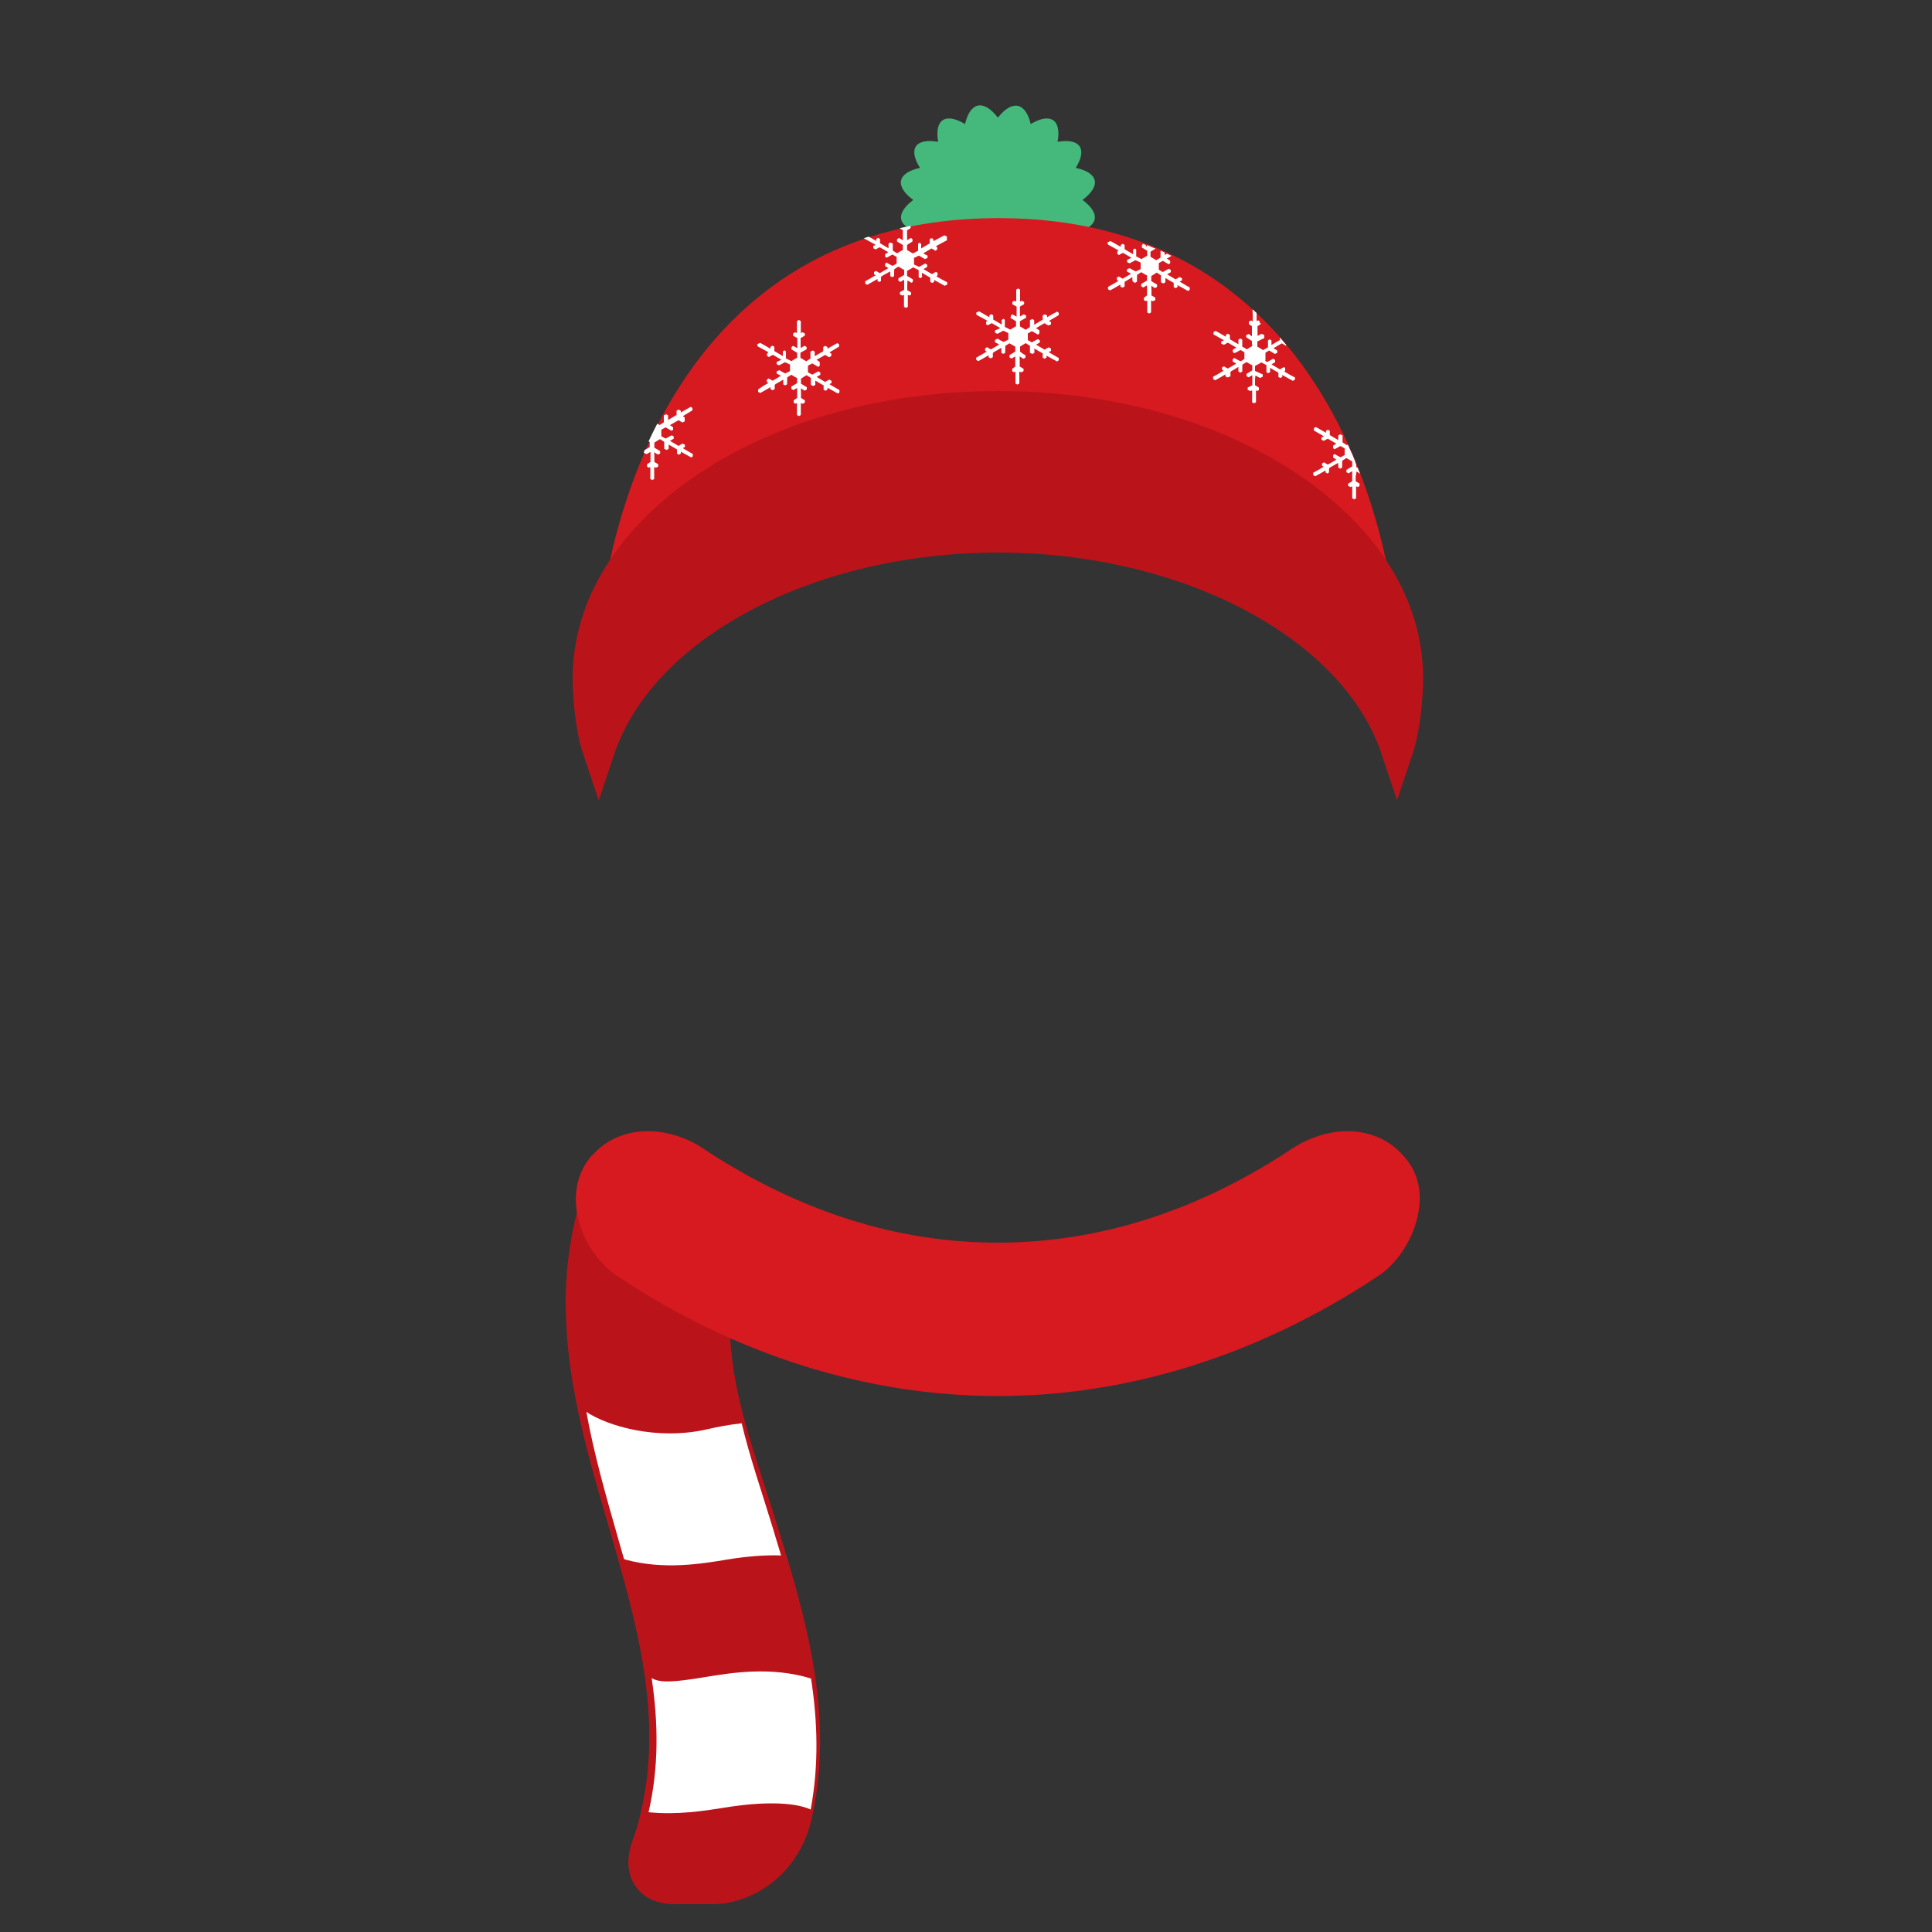 <?xml version="1.0" encoding="utf-8"?>
<!-- Generator: Adobe Illustrator 19.1.0, SVG Export Plug-In . SVG Version: 6.00 Build 0)  -->
<svg version="1.1" id="Layer_1" xmlns="http://www.w3.org/2000/svg" xmlns:xlink="http://www.w3.org/1999/xlink" x="0px" y="0px"
	 width="1000px" height="1000px" viewBox="0 0 1000 1000" style="enable-background:new 0 0 1000 1000;" xml:space="preserve">
<rect x="0" y="0" width="1000" height="1000" fill="#333333" stroke="none"/>
<style type="text/css">
	.st0{fill:#BA141A;}
	.st1{fill:#D71920;}
	.st2{fill:#45B97C;}
	.st3{fill:#FFFFFF;}
</style>
<g>
	<path class="st0" d="M400.7,784.5c-12.1-38.9-24.5-69-22.9-109.1l0.2-5.3c0,0-11.2-0.8-33.5-11.8c-14-6.9-26.3-16.8-36-29
		c-4.8-6.1-7-10.3-7-10.3c-1,2.3-1.6,4.3-2.3,6.3c-15.5,57.3,0.2,111.5,15.5,163.6c15.1,52,29.5,101.1,16,153.2c-1,3.9-2,7.2-3.1,10
		c-3.5,9.4-3.1,18,1.4,24.3c4.1,5.9,11.3,9.2,20,9.2h20c4.1,0,8.4-0.6,12.9-2c18.8-5.5,33.3-21.3,38-41.3
		C432.6,887.4,416.5,835,400.7,784.5z"/>
	<path class="st1" d="M726.9,598.8l-1.6-1.8c-7-7.4-16.8-11.5-27.8-11.5c-10.4,0-21.3,3.7-30.5,10.2
		c-48.1,31.5-98.8,47.5-150.6,47.5s-102.3-16-150.6-47.5c-9-6.5-19.8-10.2-30.5-10.2c-11,0-20.9,4.1-27.8,11.5l-1.6,1.6
		c-6.3,7.4-9,17.4-7.4,28.2c2,13.5,10.6,27.2,21.5,34c60.8,40.5,128.7,61.8,196.4,61.8s135.4-21.3,196.4-61.8
		c10.8-6.8,19.4-20.5,21.5-34C736.1,616.1,733.5,606.1,726.9,598.8z"/>
	<path class="st2" d="M472.7,103.5c-9.1,6.8-8.3,13.3,1.6,16.1c13.1-2.4,27.2-3.7,42.5-3.7c15.1,0,29.1,1.3,42.1,3.7
		c9.7-2.9,10.6-9.3,1.4-16.1c9.8-7.4,8.2-14.1-3.5-16.6c6.1-9.8,2.3-15.5-9.4-13.5c2.1-11.5-3.7-15.3-13.9-9.2
		c-2.7-11.3-9.6-12.7-17-3.3c-7.4-9.6-14.3-8.2-17,3.3c-10.2-6.1-15.9-2.3-13.9,9.2c-11.7-2-15.7,3.5-9.4,13.5
		C464.5,89.4,462.9,96.3,472.7,103.5z"/>
	<path class="st1" d="M310.4,324.6c0,0,12.7-211.7,206.4-211.7s205.8,211.7,205.8,211.7s-82.2-78.3-205.8-78.3
		S310.4,324.6,310.4,324.6z"/>
	<path class="st0" d="M670.9,244.9c-41.3-27.4-96.1-42.5-154.4-42.5s-113.1,15.1-154.4,42.5c-42.3,28.2-65.7,65.9-65.7,106.2
		c0,11.5,1.8,28.6,5.5,39.3l8,23.9l8-23.9C338.1,330,421.6,286,516.5,286s178.4,43.8,198.6,104.3l8,23.9l8-23.9
		c3.7-10.6,5.5-27.8,5.5-39.3C736.6,310.7,713.3,273.1,670.9,244.9z"/>
	<g>
		<path class="st3" d="M447.8,123.7l2.7,1.5c1.5,0.8,2.7,1.5,2.7,1.6c0,0-0.3,0.1-0.6,0.3l-0.6,0.2v0.6v0.6l0.7,0.3l0.6,0.3l1-0.6
			c0.9-0.5,1-0.5,1.1-0.5c0.5,0.3,4.3,2.5,4.3,2.5s-0.3,0.3-0.8,0.6l-0.8,0.5v0.6v0.6l0.3,0.3c0.3,0.1,0.4,0.3,0.5,0.3
			c0,0,0.7-0.4,1.5-0.8c0.8-0.5,1.5-0.9,1.6-0.8c0,0,0.5,0.3,1.1,0.6l1,0.6v1.7v1.7l-1,0.6c-0.6,0.3-1.1,0.6-1.1,0.6
			s-0.7-0.4-1.6-0.8l-1.5-0.9l-0.4,0.3l-0.4,0.3v0.6v0.6l0.8,0.5c0.5,0.3,0.9,0.6,0.9,0.6s-3.5,2.1-4.3,2.5c-0.1,0.1-0.3,0-1.1-0.5
			l-1-0.6l-0.5,0.3l-0.5,0.3v0.6v0.6l0.4,0.2c0.2,0.1,0.4,0.2,0.4,0.3c0,0-1.2,0.7-2.7,1.6l-2.7,1.5v0.6v0.6l0.5,0.3
			c0.3,0.2,0.6,0.3,0.6,0.3s1.2-0.7,2.7-1.5l2.6-1.5v0.5v0.5l0.5,0.3l0.5,0.3l0.4-0.3l0.4-0.3v-1c0-1.5-0.1-1.2,2.4-2.6l2.3-1.3
			l0.1,1.2v1.2l0.5,0.3l0.5,0.3l0.5-0.3l0.5-0.3v-1.8c0-1.4,0.1-1.8,0.1-1.8s0.6-0.3,1.1-0.7l1-0.6l0.2,0.1c0.1,0.1,0.8,0.5,1.5,0.9
			l1.3,0.7v1.3v1.3l-1.5,0.9l-1.5,0.9v0.6v0.6l0.5,0.3c0.3,0.2,0.6,0.3,0.6,0.3s0.5-0.3,1-0.6s0.9-0.5,0.9-0.5s0,1.2,0,2.6v2.6
			l-1.1,0.6l-1.1,0.6v0.6v0.6l0.6,0.3c0.3,0.2,0.6,0.3,0.6,0.3s0.3-0.1,0.5-0.2l0.4-0.2v3.1v3.1l0.5,0.3l0.5,0.3l0.5-0.3l0.5-0.3
			v-3.1v-3.1l0.4,0.2c0.2,0.1,0.4,0.2,0.5,0.2c0,0,0.2-0.1,0.4-0.3l0.4-0.3V152v-0.6l-1-0.6l-1-0.6v-2.5c0-1.5,0.1-2.5,0.2-2.5
			c0,0,0.5,0.2,1,0.6c0.5,0.3,1,0.6,1,0.6s0.1-0.1,0.4-0.3l0.3-0.3v-0.6v-0.6l-1.5-0.9l-1.5-0.9v-1.3v-1.3l1.6-0.9l1.6-0.9l1.4,0.7
			l1.4,0.7v1.8v1.8l0.3,0.3c0.3,0.2,0.4,0.3,0.5,0.3c0,0,0.2-0.1,0.5-0.3l0.5-0.3l-0.1-1.1c0-0.9,0-1.1,0-1.1s1,0.6,2.2,1.3l2.1,1.2
			v1.1v1.1l0.5,0.3c0.5,0.3,0.5,0.3,0.6,0.2c0.1,0,0.3-0.2,0.5-0.3l0.4-0.2v-0.5c0-0.3,0-0.5,0-0.5s1.2,0.7,2.7,1.5s2.7,1.5,2.7,1.5
			s0.5-0.1,0.7-0.3l0.7-0.3v-0.6v-0.6l-2.9-1.5c-1.5-0.8-2.7-1.6-2.7-1.6s0.1-0.2,0.3-0.3l0.3-0.2v-0.6v-0.6l-0.2-0.2
			c-0.2-0.1-0.3-0.2-0.5-0.3l-0.2-0.1l-1,0.6l-1,0.6l-2.2-1.3c-1.2-0.7-2.2-1.3-2.2-1.3s0.5-0.3,1-0.6l0.9-0.5v-0.6V137l-0.2-0.1
			c-0.1-0.1-0.4-0.2-0.5-0.3l-0.3-0.2l-1.5,0.8c-0.8,0.5-1.5,0.8-1.6,0.9c-0.1,0-0.7-0.2-1.4-0.6l-1.3-0.6v-1.7v-1.7l1.3-0.6
			c0.6-0.3,1.2-0.6,1.2-0.6s0.8,0.4,1.6,0.9l1.5,0.9l0.7-0.3l0.7-0.3v-0.6v-0.6l-1.2-0.6c-0.9-0.5-1.1-0.6-1-0.6s1-0.6,2.2-1.3
			l2.1-1.2l1,0.6l1,0.6l0.4-0.3l0.5-0.3v-0.6V128l-0.3-0.2c-0.7-0.3-0.6-0.2,2.4-1.9l2.9-1.5V123v-0.6l-0.7-0.3
			c-0.3-0.2-0.6-0.3-0.6-0.3s-1.3,0.7-2.8,1.5s-2.8,1.5-2.8,1.5s-0.1-0.2-0.1-0.5v-0.5l-0.4-0.3l-0.5-0.3l-0.5,0.3l-0.5,0.3v1.1v1.1
			l-1.9,1.1c-1,0.6-2,1.2-2.2,1.3l-0.3,0.2v-1.2v-1.2l-0.5-0.3l-0.5-0.3l-0.3,0.3l-0.3,0.3v1.8v1.8l-1.4,0.7l-1.3,0.7l-1.5-0.9
			l-1.5-0.9v-1.3v-1.3l0.3-0.2c0.1-0.1,0.7-0.5,1.4-0.9l1.1-0.7v-0.6v-0.6l-0.3-0.3c-0.3-0.2-0.4-0.3-0.5-0.3c0,0-0.4,0.2-0.9,0.5
			s-0.9,0.5-1,0.6c-0.1,0-0.1-0.2-0.1-2.5v-2.6l1-0.6l0.9-0.6l-0.1-0.6v-0.5c-2,0.4-3.8,0.8-5.7,1.2l0.8,0.5l0.9,0.6v2.6v2.6
			l-0.9-0.6c-0.5-0.3-1-0.6-1-0.6s-0.3,0.1-0.6,0.3l-0.5,0.3v0.6v0.6l1.5,0.9l1.5,0.9v1.3v1.3l-1.3,0.7c-0.7,0.4-1.4,0.8-1.5,0.9
			l-0.2,0.1l-1.1-0.7l-1.1-0.7v-1.8v-1.8l-0.6-0.3l-0.6-0.3l-0.5,0.3l-0.5,0.3v1.2v1.2l-2.2-1.3l-2.2-1.3v-1.1v-1.1l-0.5-0.3
			l-0.5-0.3l-0.5,0.3l-0.5,0.3v0.5v0.5l-2.6-1.5c-0.5-0.3-0.9-0.5-1.3-0.7c-0.8,0.3-1.7,0.5-2.5,0.8L447.8,123.7z"/>
		<path class="st3" d="M334.8,235c0,0,0.5-0.3,1-0.6s0.9-0.5,0.9-0.5s0,1.2,0,2.6v2.6l-0.9,0.6l-0.9,0.6v0.6v0.6l0.4,0.3
			c0.3,0.2,0.5,0.3,0.5,0.3s0.2-0.1,0.4-0.2l0.4-0.2v3.1v3.1l0.5,0.3l0.5,0.3l0.5-0.3l0.5-0.3v-3.1v-3.1l0.4,0.2
			c0.2,0.1,0.4,0.2,0.5,0.2c0,0,0.4-0.1,0.6-0.3l0.6-0.3v-0.6v-0.6l-1-0.6l-1-0.6v-2.5c0-1.5-0.1-2.5,0-2.5c0,0,0.4,0.2,0.9,0.6
			c0.5,0.3,0.9,0.6,1,0.6c0,0,0.3-0.1,0.6-0.3l0.5-0.3v-0.6v-0.6l-1.5-0.9l-1.5-0.9v-1.3v-1.3l1.4-0.9l1.5-0.9l1.1,0.7l1.1,0.7v1.8
			v1.8l0.6,0.3c0.3,0.2,0.6,0.3,0.6,0.3s0.3-0.1,0.6-0.3l0.5-0.3v-1.1c0-0.9,0-1.1,0-1.1s1,0.6,2.2,1.3l2.1,1.2v1.1v1.1l0.5,0.3
			c0.5,0.3,0.5,0.3,0.6,0.2c0.1,0,0.3-0.2,0.5-0.3l0.4-0.2v-0.5c0-0.3,0-0.5,0-0.5s1.2,0.7,2.7,1.5s2.7,1.5,2.7,1.5s0.2-0.1,0.4-0.3
			l0.4-0.3v-0.6V235l-2.6-1.5c-1.5-0.8-2.6-1.6-2.6-1.6s0.4-0.2,0.6-0.3l0.5-0.2v-0.6v-0.6l-0.4-0.2c-0.2-0.1-0.4-0.2-0.6-0.3
			l-0.3-0.1l-1,0.6l-1,0.6l-2.2-1.3c-1.2-0.7-2.2-1.3-2.2-1.3s0.5-0.3,1-0.6l0.9-0.5v-0.6v-0.6l-0.2-0.1c-0.1-0.1-0.4-0.2-0.5-0.3
			l-0.3-0.2l-1.5,0.8c-0.8,0.5-1.5,0.8-1.6,0.9c-0.1,0-0.5-0.2-1.2-0.6l-1.1-0.6v-1.7v-1.7l1.1-0.6c0.6-0.3,1.1-0.6,1.1-0.6
			s0.7,0.4,1.6,0.9l1.5,0.9l0.4-0.3l0.4-0.3v-0.6v-0.6l-0.8-0.6c-0.9-0.5-0.9-0.6-0.8-0.6s1.1-0.6,2.3-1.3l2.1-1.2l1,0.6l1,0.6
			l0.6-0.3l0.6-0.3v-0.6V216l-0.4-0.2c-0.7-0.3-1-0.2,1.9-1.9l2.5-1.5v-0.6v-0.6l-0.4-0.3c-0.3-0.2-0.5-0.3-0.5-0.3
			s-1.2,0.7-2.7,1.5s-2.5,1.5-2.5,1.5s0.1-0.2,0.1-0.5v-0.5l-0.6-0.3l-0.6-0.3l-0.5,0.3l-0.5,0.3v1.1v1.1l-1.9,1.1
			c-1,0.6-2,1.2-2.2,1.3l-0.3,0.2v-1.2V215l-0.5-0.3l-0.5-0.3l-0.6,0.3l-0.6,0.3v1.8v1.8l-1.1,0.7l-1.1,0.7l-1.2-0.7
			c-1.6,3.1-3.1,6.1-4.5,9.2l0.6,0.3v1.3v1.3l-1.5,0.9l-1.1,0.6c-0.1,0.3-0.3,0.7-0.4,1v0.5l0.5,0.3
			C334.5,234.9,334.8,235.1,334.8,235z"/>
		<path class="st3" d="M702.2,244.1c0,0,0.5,0.2,1,0.6c0.3,0.2,0.7,0.4,0.8,0.5c-0.4-1-0.9-2.1-1.3-3.1l-0.7-0.3v-1.1
			c-1-3.5-2.8-7.1-4.4-10.6c-0.2,0.1-0.2,0.2-0.3,0.2l-0.2,0.1l-1.1-0.7l-1.1-0.7v-1.8v-1.8l-0.6-0.3l-0.6-0.3l-0.5,0.3l-0.5,0.3
			v1.2v1.2l-2.2-1.3l-2.2-1.3v-1.1V223l-0.5-0.3l-0.5-0.3l-0.5,0.3l-0.5,0.3v0.5v0.5l-2.6-1.5c-1.4-0.8-2.6-1.5-2.7-1.5
			c0,0-0.2,0.1-0.5,0.3l-0.4,0.3v0.6l-0.1,0.6l2.6,1.5c1.5,0.8,2.6,1.5,2.6,1.6c0,0-0.3,0.1-0.6,0.3l-0.6,0.2v0.6v0.6l0.6,0.3
			l0.6,0.3l1-0.6c0.9-0.5,1-0.5,1.1-0.5c0.5,0.3,4.3,2.5,4.3,2.5s-0.3,0.3-0.8,0.6l-0.8,0.5v0.6v0.6l0.3,0.3
			c0.3,0.1,0.4,0.3,0.5,0.3c0,0,0.7-0.4,1.5-0.8c0.8-0.5,1.5-0.9,1.6-0.8c0,0,0.5,0.3,1.1,0.6l1,0.6v1.7v1.7l-1,0.6
			c-0.6,0.3-1.1,0.6-1.1,0.6s-0.7-0.4-1.6-0.8l-1.5-0.9l-0.4,0.3l-0.4,0.3v0.6v0.6l0.8,0.5c0.5,0.3,0.9,0.6,0.9,0.6
			s-3.5,2.1-4.3,2.5c-0.1,0.1-0.3,0-1.1-0.5l-1-0.6l-0.5,0.3l-0.5,0.3v0.6v0.6l0.4,0.2c0.2,0.1,0.4,0.2,0.4,0.3c0,0-1.2,0.7-2.7,1.6
			l-2.7,1.5v0.6v0.6l0.5,0.3c0.3,0.2,0.6,0.3,0.6,0.3s1.2-0.7,2.7-1.5l2.6-1.5v0.5v0.5l0.5,0.3l0.5,0.3l0.4-0.3l0.4-0.3v-1
			c0-1.5-0.1-1.2,2.4-2.6l2.3-1.3l0.1,1.2v1.2l0.5,0.3l0.5,0.3l0.5-0.3l0.5-0.3v-1.8c0-1.4,0.1-1.8,0.1-1.8s0.6-0.3,1.1-0.7l1-0.6
			l0.2,0.1c0.1,0.1,0.8,0.5,1.5,0.9l1.3,0.7v1.3v1.3l-1.5,0.9l-1.5,0.9v0.6v0.6l0.5,0.3c0.3,0.2,0.6,0.3,0.6,0.3s0.5-0.3,1-0.6
			s0.9-0.5,0.9-0.5s0,1.2,0,2.6v2.6l-1,0.6l-1.1,0.6v0.6v0.6l0.6,0.3c0.3,0.2,0.6,0.3,0.6,0.3s0.3-0.1,0.5-0.2l0.4-0.2v3.1v3.1
			l0.5,0.3l0.5,0.3l0.5-0.3l0.5-0.3v-3.1v-3.1l0.4,0.2c0.2,0.1,0.4,0.2,0.5,0.2c0,0,0.2-0.1,0.5-0.3l0.4-0.3v-0.6v-0.6l-1-0.6
			l-1-0.6v-2.5C702,245.1,702.1,244.1,702.2,244.1z"/>
		<path class="st3" d="M392.4,201.6v0.6v0.6l0.5,0.3c0.3,0.2,0.6,0.3,0.6,0.3s1.2-0.7,2.7-1.5l2.6-1.5v0.5v0.5l0.5,0.3l0.5,0.3
			l0.6-0.3l0.6-0.3v-1c0-1.5-0.3-1.2,2.2-2.6l2.2-1.3v1.2v1.2l0.5,0.3l0.5,0.3l0.5-0.3l0.5-0.3v-1.8c0-1.4,0.1-1.8,0.1-1.8
			s0.6-0.3,1.1-0.7l1-0.6l0.2,0.1c0.1,0.1,0.8,0.5,1.5,0.9l1.3,0.7v1.3v1.3l-1.5,0.9l-1.5,0.9v0.6v0.6l0.5,0.3
			c0.3,0.2,0.6,0.3,0.6,0.3s0.5-0.3,1-0.6s0.9-0.5,0.9-0.5s0,1.2,0,2.6v2.6l-0.9,0.6l-0.9,0.6v0.6v0.6l0.4,0.3
			c0.3,0.2,0.5,0.3,0.5,0.3s0.2-0.1,0.4-0.2l0.4-0.2v3.1v3.1l0.5,0.3l0.5,0.3l0.5-0.3l0.5-0.3v-3.1v-3.1l0.4,0.2
			c0.2,0.1,0.4,0.2,0.5,0.2c0,0,0.4-0.1,0.6-0.3l0.6-0.3v-0.6v-0.6l-1-0.6l-1-0.6v-2.5c0-1.5-0.1-2.5,0-2.5c0,0,0.4,0.2,0.9,0.6
			c0.5,0.3,0.9,0.6,1,0.6c0,0,0.3-0.1,0.6-0.3l0.5-0.3V201v-0.6l-1.5-0.9l-1.5-0.9v-1.3V196l1.4-0.9l1.5-0.9l1.1,0.7l1.1,0.7v1.8
			v1.8l0.6,0.3c0.3,0.2,0.6,0.3,0.6,0.3s0.3-0.1,0.6-0.3l0.5-0.3v-1.1c0-0.9,0-1.1,0-1.1s1,0.6,2.2,1.3l2.1,1.2v1.1v1.1l0.5,0.3
			c0.5,0.3,0.5,0.3,0.6,0.2c0.1,0,0.3-0.2,0.5-0.3l0.4-0.2v-0.5c0-0.3,0-0.5,0-0.5s1.2,0.7,2.7,1.5s2.7,1.5,2.7,1.5s0.2-0.1,0.4-0.3
			l0.4-0.3v-0.6v-0.6l-2.6-1.5c-1.5-0.8-2.6-1.6-2.6-1.6s0.4-0.2,0.6-0.3l0.5-0.2v-0.6v-0.6l-0.4-0.2c-0.2-0.1-0.4-0.2-0.6-0.3
			l-0.3-0.1l-1,0.6l-1,0.6l-2.2-1.3c-1.2-0.7-2.2-1.3-2.2-1.3s0.5-0.3,1-0.6l0.9-0.5v-0.6v-0.6l-0.2-0.1c-0.1-0.1-0.4-0.2-0.5-0.3
			l-0.3-0.2l-1.5,0.8c-0.8,0.5-1.5,0.8-1.6,0.9c-0.1,0-0.5-0.2-1.2-0.6l-1.1-0.6V191v-1.7l1.1-0.6c0.6-0.3,1.1-0.6,1.1-0.6
			s0.7,0.4,1.6,0.9l1.5,0.9l0.4-0.3l0.4-0.3V188v-0.6l-0.8-0.6c-0.9-0.5-0.9-0.6-0.8-0.6s1.1-0.6,2.3-1.3l2.1-1.2l1,0.6l1,0.6
			l0.6-0.3l0.6-0.3v-0.6V183l-0.4-0.2c-0.7-0.3-1-0.2,1.9-1.9l2.5-1.5v-0.6v-0.6l-0.4-0.3c-0.3-0.2-0.5-0.3-0.5-0.3
			s-1.2,0.7-2.7,1.5s-2.5,1.5-2.5,1.5s0.1-0.2,0.1-0.5v-0.5l-0.6-0.3l-0.6-0.3l-0.5,0.3l-0.5,0.3v1.1v1.1l-1.9,1.1
			c-1,0.6-2,1.2-2.2,1.3l-0.3,0.2v-1.2V182l-0.5-0.3l-0.5-0.3l-0.6,0.3l-0.6,0.3v1.8v1.8l-1.1,0.7l-1.1,0.7l-1.5-0.9l-1.5-0.9v-1.3
			v-1.3l0.3-0.2c0.1-0.1,0.9-0.5,1.6-0.9l1.3-0.7v-0.6v-0.6l-0.5-0.3c-0.3-0.2-0.5-0.3-0.6-0.3c0,0-0.5,0.2-0.9,0.5
			c-0.5,0.3-0.9,0.5-1,0.6c-0.1,0-0.1-0.2-0.1-2.5V175l1-0.6l1.1-0.6l0.1-0.6v-0.6l-0.6-0.3c-0.3-0.2-0.6-0.3-0.6-0.3
			s-0.3,0.1-0.5,0.2l-0.4,0.2v-3.1v-3.1l-0.5-0.3c-0.3-0.2-0.5-0.3-0.5-0.3s-0.2,0.1-0.5,0.3l-0.5,0.3v3.1v3.1l-0.4-0.2
			c-0.2-0.1-0.4-0.2-0.5-0.2c0,0-0.3,0.1-0.6,0.3l-0.5,0.3v0.6v0.6l1.1,0.6l1.1,0.6v2.6v2.6l-1.1-0.6c-0.5-0.3-1.1-0.6-1.1-0.6
			s-0.2,0.1-0.4,0.3l-0.4,0.3v0.6l-0.1,0.6l1.5,0.9l1.5,0.9v1.3v1.3l-1.3,0.7c-0.7,0.4-1.4,0.8-1.5,0.9l-0.2,0.1l-1.4-0.7l-1.4-0.7
			v-1.8v-1.8l-0.3-0.3l-0.4-0.3l-0.4,0.3l-0.5,0.3v1.2v1.2L403,183l-2.2-1.3v-1.1v-1.1l-0.5-0.3l-0.5-0.3l-0.5,0.3l-0.5,0.3v0.5v0.5
			l-2.6-1.5c-1.4-0.8-2.6-1.5-2.7-1.5c0,0-0.5,0.1-0.8,0.3l-0.7,0.3v0.6l0.2,0.6l2.8,1.5c1.5,0.8,2.7,1.5,2.7,1.6s-0.1,0.1-0.3,0.3
			L397,183v0.6v0.6l0.5,0.3l0.5,0.3l1-0.6c0.9-0.5,1-0.5,1.1-0.5c0.5,0.3,4.3,2.5,4.3,2.5s-0.6,0.3-1.2,0.6l-1.2,0.5v0.6v0.6
			l0.6,0.3c0.3,0.1,0.6,0.3,0.6,0.3s0.8-0.4,1.6-0.8c0.8-0.5,1.6-0.9,1.6-0.8c0,0,0.7,0.3,1.3,0.6l1.2,0.6v1.7v1.7l-1.2,0.6
			c-0.6,0.3-1.2,0.6-1.2,0.6s-0.8-0.4-1.6-0.8l-1.5-0.9l-0.7,0.3l-0.7,0.3v0.6v0.6l1.1,0.5c0.5,0.3,1,0.6,1.1,0.6
			c0,0-3.4,2.1-4.2,2.5c-0.1,0.1-0.2,0-1.1-0.5l-1-0.6l-0.5,0.3l-0.5,0.3v0.6v0.6l0.4,0.2c0.2,0.1,0.4,0.2,0.4,0.3s-1.2,0.7-2.7,1.6
			L392.4,201.6z"/>
		<path class="st3" d="M648.4,163.2v3.1l-0.4-0.2c-0.2-0.1-0.4-0.2-0.5-0.2c0,0-0.3,0.1-0.6,0.3l-0.5,0.3v0.6v0.6l0.8,0.6l0.8,0.6
			v2.6v2.6l-0.8-0.6c-0.5-0.3-0.9-0.6-0.9-0.6s-0.4,0.1-0.7,0.3l-0.6,0.3v0.6l0.2,0.6l1.4,0.9l1.4,0.9v1.3l0.2,1.3l-1.2,0.7
			c-0.7,0.4-1.3,0.8-1.4,0.9l-0.2,0.1l-1.2-0.7l-1.2-0.7v-1.8v-1.8l-0.5-0.3l-0.5-0.3l-0.5,0.3l-0.5,0.3v1.2v1.2l-2.2-1.3l-2.2-1.3
			v-1.1v-1.1L636,173l-0.5-0.3L635,173l-0.5,0.3v0.5v0.5l-2.6-1.5c-1.4-0.8-2.6-1.5-2.7-1.5c0,0-0.3,0.1-0.6,0.3l-0.5,0.3v0.6v0.6
			l2.7,1.5c1.5,0.8,2.7,1.5,2.7,1.6c0,0-0.4,0.1-0.7,0.3l-0.7,0.2v0.6v0.6l0.8,0.3l0.6,0.3l1-0.6c0.9-0.5,1-0.5,1.1-0.5
			c0.5,0.3,4.3,2.5,4.3,2.5s-0.4,0.3-0.9,0.6l-0.9,0.5v0.6v0.6l0.4,0.3c0.3,0.1,0.5,0.3,0.5,0.3s0.7-0.4,1.6-0.8
			c0.8-0.5,1.6-0.9,1.6-0.8c0,0,0.4,0.3,1,0.6l0.9,0.6v1.7v1.7l-0.9,0.6c-0.6,0.3-1,0.6-1.1,0.6c0,0-0.7-0.4-1.6-0.8l-1.5-0.9
			l-0.5,0.3l-0.5,0.3v0.6v0.6l0.9,0.5c0.5,0.3,0.9,0.6,1,0.6c0,0-3.5,2.1-4.3,2.5c-0.1,0.1-0.2,0-1.1-0.5l-1-0.6l-0.5,0.3l-0.5,0.3
			v0.6v0.6l0.4,0.2c0.2,0.1,0.4,0.2,0.4,0.3c0,0-1.2,0.7-2.7,1.6l-2.7,1.5v0.6v0.6l0.5,0.3c0.3,0.2,0.6,0.3,0.6,0.3s1.2-0.7,2.7-1.5
			l2.6-1.5v0.5v0.5l0.5,0.3l0.5,0.3l0.8-0.3l0.8-0.3v-1c0-1.5-0.5-1.2,2-2.6l2.1-1.3v1.2v1.2l0.5,0.3l0.5,0.3l0.5-0.3l0.5-0.3v-1.8
			c0-1.4,0.1-1.8,0.1-1.8s0.6-0.3,1.1-0.7l1-0.6l0.2,0.1c0.1,0.1,0.8,0.5,1.5,0.9l1.3,0.7v1.3v1.3l-1.5,0.9l-1.5,0.9v0.6v0.6
			l0.5,0.3c0.3,0.2,0.6,0.3,0.6,0.3s0.5-0.3,1-0.6s0.9-0.5,0.9-0.5s0,1.2,0,2.6v2.6L647,200l-1.2,0.6v0.6v0.6l0.7,0.3
			c0.3,0.2,0.6,0.3,0.7,0.3c0,0,0.3-0.1,0.5-0.2l0.4-0.2v3.1v3.1l0.5,0.3l0.5,0.3l0.5-0.3l0.5-0.3v-3.1V202l0.4,0.2
			c0.2,0.1,0.4,0.2,0.5,0.2c0,0,0.1-0.1,0.3-0.3l0.3-0.3v-0.6v-0.6l-1-0.6l-1-0.6v-2.5c0-1.5,0.2-2.5,0.3-2.5s0.6,0.2,1.1,0.6
			c0.5,0.3,1,0.6,1.1,0.6c0,0,0.6-0.1,0.8-0.3l0.7-0.3v-0.6v-0.6l-2-0.9l-2-0.9v-1.3v-1.3l1.7-0.9l1.6-0.9l1.3,0.7l1.3,0.7v1.8v1.8
			l0.4,0.3c0.3,0.2,0.5,0.3,0.5,0.3s0.2-0.1,0.5-0.3l0.5-0.3v-1.1c0-0.9,0-1.1,0-1.1s1,0.6,2.2,1.3l2.1,1.2v1.1v1.1l0.5,0.3
			c0.5,0.3,0.5,0.3,0.6,0.2c0.1,0,0.3-0.2,0.5-0.3l0.4-0.2v-0.5c0-0.3,0-0.5,0-0.5s1.2,0.7,2.7,1.5s2.7,1.5,2.7,1.5s0.4-0.1,0.6-0.3
			l0.6-0.3V196v-0.6l-2.8-1.5c-1.5-0.8-2.7-1.6-2.7-1.6s0-0.2,0.2-0.3l0.2-0.2v-0.6v-0.6l-0.1-0.2c-0.2-0.1-0.3-0.2-0.4-0.3
			l-0.2-0.1l-1,0.6l-1,0.6l-2.2-1.3c-1.2-0.7-2.2-1.3-2.2-1.3s0.5-0.3,1-0.6l0.9-0.5v-0.6v-0.6l-0.2-0.1c-0.1-0.1-0.4-0.2-0.5-0.3
			l-0.3-0.2l-1.5,0.8c-0.8,0.5-1.5,0.8-1.6,0.9c-0.1,0-0.3-0.2-1-0.6l0.1-0.8v-1.7v-1.7l0.9-0.6c0.6-0.3,1-0.6,1-0.6
			s0.7,0.4,1.5,0.9l1.5,0.9l0.6-0.3l0.6-0.3V182v-0.6l-1-0.6c-0.9-0.5-1-0.6-0.9-0.6s1-0.6,2.2-1.3l2.1-1.2l1,0.6l1,0.6l0.4-0.2
			c-1.1-1.3-2.3-2.7-3.4-4v0.2v1.1l-1.9,1.1c-1,0.6-2,1.2-2.2,1.3l-0.3,0.2v-1.2v-1.2l-0.5-0.3l-0.5-0.3l-0.4,0.3l-0.4,0.3v1.8v1.8
			l-1.3,0.7l-1.2,0.7l-1.5-0.9l-1.5-0.9v-1.3v-1.3l0.3-0.2c0.1-0.1,1.1-0.5,1.8-0.9l1.5-0.7v-1v-0.6l-0.7-0.3
			c-0.3-0.2-0.6-0.3-0.7-0.3c0,0-0.5,0.2-1,0.5s-1,0.5-1,0.6c-0.1,0-0.1-0.2-0.1-2.5v-2.6l1-0.6l0.8-0.6L652,167v-0.6l-0.3-0.3
			c-0.3-0.2-0.4-0.3-0.5-0.3c0,0-0.2,0.1-0.4,0.2l-0.4,0.2v-3.1V162c-0.7-0.6-1.4-1.3-2.1-1.9L648.4,163.2z"/>
		<path class="st3" d="M518.3,181.4v1.2l0.5,0.3l0.5,0.3l0.5-0.3l0.5-0.3v-1.8c0-1.4,0.1-1.8,0.1-1.8s0.6-0.3,1.1-0.7l1-0.6l0.2,0.1
			c0.1,0.1,0.8,0.5,1.5,0.9l1.3,0.7v1.3v1.3l-1.5,0.9l-1.5,0.9v0.6v0.6l0.5,0.3c0.3,0.2,0.6,0.3,0.6,0.3s0.5-0.3,1-0.6
			s0.9-0.5,0.9-0.5s0,1.2,0,2.6v2.6l-0.8,0.6l-0.8,0.6v0.6v0.6l0.4,0.3c0.3,0.2,0.5,0.3,0.5,0.3s0.2-0.1,0.4-0.2l0.4-0.2v3.1v3.1
			l0.5,0.3l0.5,0.3l0.5-0.3l0.5-0.3v-3.1v-3.1l0.4,0.2c0.2,0.1,0.4,0.2,0.5,0.2c0,0,0.4-0.1,0.7-0.3l0.6-0.3v-0.6v-0.6l-1-0.6
			l-1-0.6V187c0-1.5-0.1-2.5,0-2.5c0,0,0.4,0.2,0.9,0.6c0.5,0.3,0.9,0.6,1,0.6c0,0,0.3-0.1,0.6-0.3l0.5-0.3v-0.6v-0.6l-1.5-0.9
			l-1.3-1v-1.3v-1.3l1.4-0.9l1.5-0.9l1.1,0.7l1.1,0.7v1.8v1.8l0.6,0.3c0.3,0.2,0.6,0.3,0.6,0.3s0.3-0.1,0.6-0.3l0.5-0.3v-1.1
			c0-0.9,0-1.1,0-1.1s1,0.6,2.2,1.3l2.1,1.2v1.1v1.1l0.5,0.3c0.5,0.3,0.5,0.3,0.6,0.2c0.1,0,0.3-0.2,0.5-0.3l0.4-0.2v-0.5
			c0-0.3,0-0.5,0-0.5s1.2,0.7,2.7,1.5s2.7,1.5,2.7,1.5s0.2-0.1,0.5-0.3l0.4-0.3v-0.6v-0.6l-2.6-1.5c-1.5-0.8-2.6-1.6-2.6-1.6
			s0.4-0.2,0.6-0.3l0.6-0.2V181v-0.6l-0.4-0.2c-0.2-0.1-0.5-0.2-0.6-0.3l-0.3-0.1l-1,0.6l-1,0.6l-2.2-1.3c-1.2-0.7-2.2-1.3-2.2-1.3
			s0.5-0.3,1-0.6l0.9-0.5v-0.6v-0.6L538,176c-0.1-0.1-0.4-0.2-0.5-0.3l-0.3-0.2l-1.5,0.8c-0.8,0.5-1.5,0.8-1.6,0.9
			c-0.1,0-0.5-0.2-1.1-0.6l-1-0.6v-1.7v-1.7l1-0.6c0.6-0.3,1.1-0.6,1.1-0.6s0.7,0.4,1.6,0.9l1.5,0.9l0.4-0.3l0.4-0.3V172v-1
			l-0.9-0.6c-0.9-0.5-0.9-0.6-0.8-0.6c0.1,0,1.1-0.6,2.2-1.3l2.1-1.2l1,0.6l1,0.6l0.7-0.3l0.7-0.3v-0.6v-0.6l-0.5-0.2
			c-0.7-0.3-1-0.2,2-1.9l2.5-1.5v-0.6v-0.6l-0.4-0.3c-0.3-0.2-0.5-0.3-0.5-0.3s-1.2,0.7-2.7,1.5s-2.5,1.5-2.5,1.5s0.1-0.2,0.1-0.5
			v-0.5l-0.6-0.3l-0.6-0.3l-0.6,0.3l-0.5,0.3v1.1v1.1l-1.9,1.1c-1,0.6-2.1,1.2-2.2,1.3l-0.3,0.2v-1.2v-1.2l-0.5-0.3l-0.5-0.3
			l-0.6,0.3l-0.6,0.3v1.8v1.8L532,170l-1.1,0.7l-1.5-0.9l-1.5-0.9v-1.3v-1.3l0.3-0.2c0.1-0.1,0.9-0.5,1.6-0.9l1.3-0.7v-0.6v-0.6
			l-0.6-0.3c-0.3-0.2-0.6-0.3-0.6-0.3s-0.5,0.2-0.9,0.5c-0.5,0.3-0.9,0.5-1,0.6c-0.1,0-0.1-0.2-0.1-2.5v-2.6l1-0.6l1.1-0.6l0.1-0.6
			v-0.6l-0.6-0.3c-0.3-0.2-0.6-0.3-0.6-0.3s-0.3,0.1-0.5,0.2l-0.4,0.2V153v-3.1l-0.5-0.3c-0.3-0.2-0.5-0.3-0.5-0.3s-0.2,0.1-0.5,0.3
			l-0.5,0.3v3.1v3.1l-0.4-0.2c-0.2-0.1-0.4-0.2-0.5-0.2c0,0-0.3,0.1-0.6,0.3l-0.5,0.3v0.6v0.6l1.1,0.6l1.1,0.6v2.6v2.6l-1.1-0.6
			c-0.5-0.3-1.1-0.6-1.1-0.6s-0.1,0.1-0.4,0.3l-0.4,0.3v0.6l-0.2,0.6l1.4,0.9l1.5,0.9v1.3v1.3l-1.3,0.7c-0.7,0.4-1.4,0.8-1.5,0.9
			l-0.2,0.1l-1.4-0.7l-1.4-0.7v-1.8v-1.8l-0.3-0.3l-0.4-0.3l-0.4,0.3l-0.5,0.3v1.2v1.2l-2.2-1.3l-2.2-1.3v-1.1v-1.1l-0.5-0.3
			l-0.5-0.3l-0.5,0.3l-0.5,0.3v0.5v0.5l-2.6-1.5c-1.4-0.8-2.6-1.5-2.7-1.5c0,0-0.5,0.1-0.8,0.3l-0.7,0.3v0.6l0.2,0.6l2.8,1.5
			c1.5,0.8,2.7,1.5,2.7,1.6c0,0-0.1,0.1-0.3,0.3l-0.3,0.2v0.6v0.6l0.4,0.3l0.5,0.3l1-0.6c0.9-0.5,1-0.5,1.1-0.5
			c0.5,0.3,4.3,2.5,4.3,2.5s-0.6,0.3-1.1,0.6L515,171v0.6v0.6l0.6,0.3c0.3,0.1,0.6,0.3,0.6,0.3s0.8-0.4,1.6-0.8
			c0.8-0.5,1.6-0.9,1.6-0.8c0,0,0.7,0.3,1.3,0.6l1.2,0.6v1.7v1.7l-1.2,0.6c-0.6,0.3-1.2,0.6-1.2,0.6s-0.8-0.4-1.6-0.8l-1.5-0.9
			l-0.7,0.3L515,176v0.6v0.6l1.1,0.5c0.5,0.3,1,0.6,1.1,0.6c0,0-3.4,2.1-4.2,2.5c-0.1,0.1-0.2,0-1.1-0.5l-1-0.6l-0.5,0.3l-0.5,0.3
			v0.6v0.6l0.4,0.2c0.2,0.1,0.4,0.2,0.4,0.3c0,0-1.2,0.7-2.7,1.6l-2.7,1.5v0.6v0.6l0.5,0.3c0.3,0.2,0.6,0.3,0.6,0.3s1.2-0.7,2.7-1.5
			l2.6-1.5v0.5v0.5l0.5,0.3l0.5,0.3l0.6-0.3l0.6-0.3v-1c0-1.5-0.3-1.2,2.2-2.6l2.2-1.3L518.3,181.4z"/>
		<path class="st3" d="M592.9,126.8c-0.5-0.3-1.1-0.6-1.1-0.6s-0.1,0.1-0.4,0.3l-0.3,0.3v0.6l-0.2,0.6l1.4,0.9l1.5,0.9v1.3v1.3
			l-1.3,0.7c-0.7,0.4-1.4,0.8-1.5,0.9l-0.2,0.1l-1.3-0.7l-1.4-0.7V131v-1.8l-0.3-0.3l-0.4-0.3l-0.4,0.3l-0.5,0.3v1.2v1.2l-2.2-1.3
			l-2.2-1.3v-1.1v-1.1l-0.5-0.3l-0.5-0.3l-0.5,0.3l-0.5,0.3v0.5v0.5l-2.6-1.5c-1.4-0.8-2.6-1.5-2.7-1.5c0,0-0.5,0.1-0.8,0.3
			l-0.7,0.3v0.6l0.2,0.6l2.7,1.5c1.5,0.8,2.7,1.5,2.7,1.6c0,0-0.1,0.1-0.3,0.3l-0.3,0.2v0.6v0.6l0.4,0.3l0.5,0.3l1-0.6
			c0.9-0.5,1-0.5,1.1-0.5c0.5,0.3,4.3,2.5,4.3,2.5s-0.6,0.3-1.1,0.6l-1.1,0.5v0.6v0.6l0.6,0.3c0.3,0.1,0.6,0.3,0.6,0.3
			s0.8-0.4,1.6-0.8c0.8-0.5,1.6-0.9,1.6-0.8c0,0,0.7,0.3,1.3,0.6l1.3,0.6v1.7v1.7l-1.3,0.6c-0.6,0.3-1.2,0.6-1.2,0.6
			s-0.8-0.4-1.6-0.8l-1.6-0.9l-0.7,0.3l-0.7,0.3v0.6v0.6l1.1,0.5c0.5,0.3,1,0.6,1,0.6s-3.4,2.1-4.2,2.5c-0.1,0.1-0.2,0-1.1-0.5
			l-1-0.6l-0.5,0.3l-0.5,0.3v0.6v0.6l0.4,0.2c0.2,0.1,0.4,0.2,0.4,0.3c0,0-1.2,0.7-2.7,1.6l-2.7,1.5v0.6v0.6l0.5,0.3
			c0.3,0.2,0.6,0.3,0.6,0.3s1.2-0.7,2.7-1.5l2.6-1.5v0.5v0.5l0.5,0.3l0.5,0.3l0.6-0.3l0.6-0.3v-1c0-1.5-0.5-1.2,2-2.6l2-1.3v1.2
			l0.2,1.2l0.6,0.3l0.6,0.3l0.5-0.3l0.5-0.3V144c0-1.4,0.1-1.8,0.1-1.8s0.6-0.3,1.1-0.7l1-0.6l0.2,0.1c0.1,0.1,0.8,0.5,1.5,0.9
			l1.3,0.7v1.3v1.3l-1.5,0.9l-1.5,0.9v0.6v0.6l0.5,0.3c0.3,0.2,0.6,0.3,0.6,0.3s0.5-0.3,1-0.6s0.9-0.5,0.9-0.5s0,1.2,0,2.6v2.6
			l-0.8,0.6l-0.8,0.6v0.6v0.6l0.4,0.3c0.3,0.2,0.5,0.3,0.5,0.3s0.2-0.1,0.4-0.2l0.4-0.2v3.1v3.1l0.5,0.3l0.5,0.3l0.5-0.3l0.5-0.3
			v-3.1v-3.1l0.4,0.2c0.2,0.1,0.4,0.2,0.5,0.2c0,0,0.4-0.1,0.7-0.3l0.6-0.3v-0.6v-0.6l-1-0.6l-1-0.6v-2.5c0-1.5-0.1-2.5-0.1-2.5
			s0.4,0.2,0.9,0.6c0.5,0.3,0.9,0.6,1,0.6c0,0,0.3-0.1,0.6-0.3l0.5-0.3v-0.6v-0.6l-1.5-0.9l-1.5-0.9v-1.3v-1.3l1.4-0.9l1.4-0.9
			l1.1,0.7l1.1,0.7v1.8v1.8l0.6,0.3c0.3,0.2,0.6,0.3,0.6,0.3s0.3-0.1,0.6-0.3l0.5-0.3V145c0-0.9,0-1.1,0-1.1s1,0.6,2.2,1.3l2.1,1.2
			v1.1v1.1l0.5,0.3c0.5,0.3,0.5,0.3,0.6,0.2c0.1,0,0.3-0.2,0.5-0.3l0.4-0.2v-0.5c0-0.3,0-0.5,0-0.5s1.2,0.7,2.7,1.5s2.7,1.5,2.7,1.5
			s0.2-0.1,0.5-0.3l0.4-0.3v-0.6v-0.6l-2.6-1.5c-1.5-0.8-2.6-1.6-2.6-1.6s0.4-0.2,0.6-0.3l0.6-0.2v-0.6V144l-0.4-0.2
			c-0.2-0.1-0.5-0.2-0.6-0.3l-0.3-0.1l-1,0.6l-1,0.6l-2.2-1.3c-1.2-0.7-2.2-1.3-2.2-1.3s0.5-0.3,1-0.6l0.9-0.5v-0.6v-0.6l-0.2-0.1
			c-0.1-0.1-0.4-0.2-0.5-0.3l-0.3-0.2l-1.5,0.8c-0.8,0.5-1.5,0.8-1.6,0.9c-0.1,0-0.5-0.2-1.1-0.6l-1-0.6v-1.7v-1.7l1-0.6
			c0.6-0.3,1.1-0.6,1.1-0.6s0.7,0.4,1.5,0.9l1.5,0.9l0.4-0.3l0.4-0.3v-0.6V135l-0.9-0.6c-0.9-0.5-0.9-0.6-0.8-0.6
			c0.1,0,1.1-0.6,2.2-1.3l0.1-0.1c-0.8-0.4-1.5-0.7-2.3-1.1c-0.5,0.3-0.8,0.5-0.9,0.5l-0.3,0.2v-1.2v-0.1c-0.7-0.3-1.1-0.6-2.1-0.9
			v1.7v1.8l-1.1,0.7l-1.1,0.7l-1.5-0.9l-1.5-0.9v-1.3v-1.3l0.3-0.2c0.1-0.1,0.8-0.5,1.5-0.9l0.8-0.5c-0.8-0.3-1.6-0.7-2.5-1h-0.1
			c0,0,0.1,0,0.1-0.1c-0.7-0.3-2-0.6-2-0.8v1L592.9,126.8z"/>
	</g>
	<g>
		<path class="st3" d="M364.7,868.1c-16.5,2.7-23,3-27.4,0.5c3.4,22.9,3.8,45.9-1.6,69.4c14.9,1.5,28.8-0.7,39.5-2.4
			c19-3.1,35.6-3,44.4,1c4.3-23,3.6-45.6,0.2-67.8C399.3,862.5,379.1,865.7,364.7,868.1z"/>
		<path class="st3" d="M376.5,807.2c10.3-1.7,19.8-2.4,27.8-2.1c-1.4-4.6-2.8-9.1-4.1-13.6c-6-19.7-12.1-37.1-16.3-54.8
			c-6.6,0.7-12.7,1.9-17.9,3.1c-26.3,6-51.9-1.9-62.5-9c4,22.1,10.2,43.7,16.3,65c1.1,3.8,2.1,7.5,3.2,11.2c0.3,0.1,0.6,0.2,0.9,0.3
			C343.6,812.6,362.7,809.5,376.5,807.2z"/>
	</g>
</g>
</svg>
